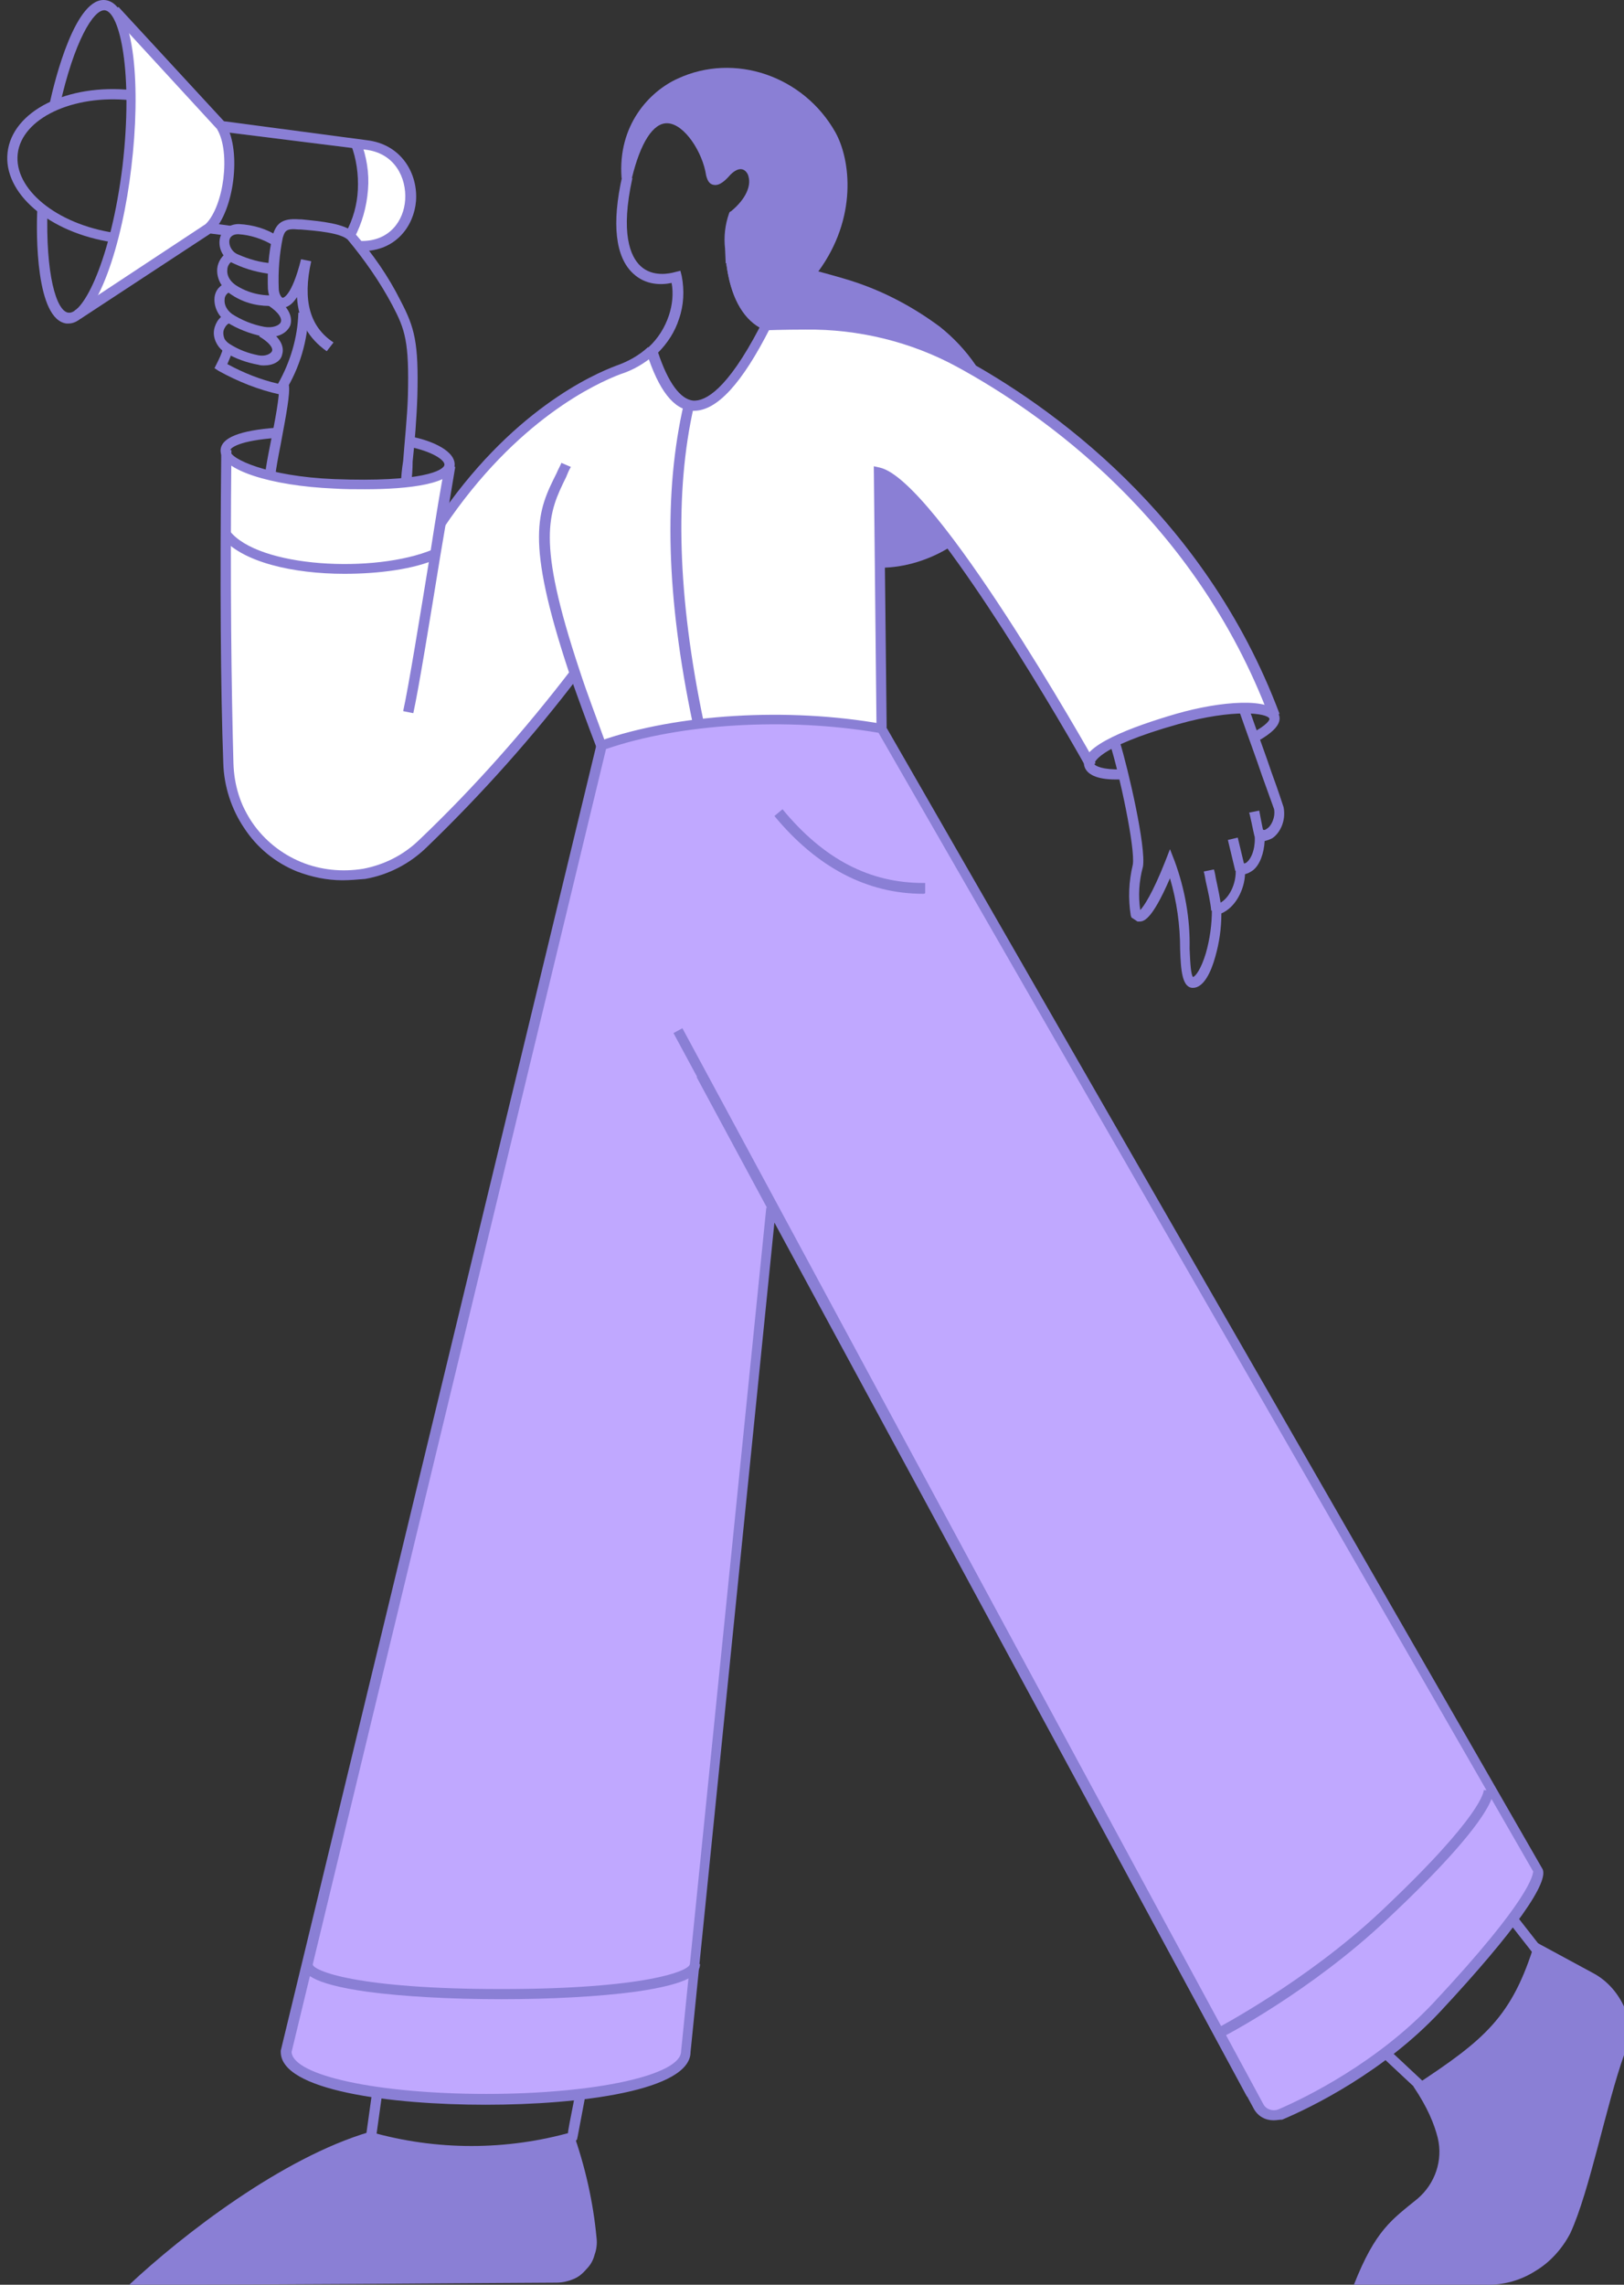 <?xml version="1.0" encoding="UTF-8"?>
<svg xmlns="http://www.w3.org/2000/svg" xmlns:xlink="http://www.w3.org/1999/xlink" width="224px" height="315px" viewBox="0 0 224 315" version="1.1">
  <rect x="0" y="0" width="224" height="315" fill="#333333" stroke="none"/>
  <title>Artboard Copy 5</title>
  <g id="Artboard-Copy-5" stroke="none" stroke-width="1" fill="none" fill-rule="evenodd">
    <g id="Grafton_Banner_Illustration-copy_Public-Sector-Copy" transform="translate(1, 0)" fill-rule="nonzero">
      <g id="Group" transform="translate(119.245, 59.712)" fill="#8A7FD5">
        <path d="M0.56,1.399 L0.746,18.094 C4.197,18.188 7.835,17.068 10.819,15.11 L0.56,1.399 Z" id="Path"></path>
        <path d="M1.213,18.561 C1.026,18.561 0.933,18.561 0.746,18.561 L0.28,18.561 L0,0 L11.379,15.296 L11.006,15.576 C8.114,17.441 4.57,18.561 1.213,18.561 Z M1.026,2.798 L1.213,17.628 C4.197,17.628 7.368,16.695 10.166,15.016 L1.026,2.798 Z" id="Shape"></path>
      </g>
      <g id="Vector_22_00000107590768076942265210000014866121645075422628_" transform="translate(86.414, 10.391)" fill="#8A7FD5">
        <path d="M46.075,40.367 C44.769,38.409 43.091,36.636 41.225,35.237 C37.681,32.533 33.764,30.481 29.473,29.082 C29.1,28.895 24.437,27.496 23.597,27.496 C29.846,19.848 28.727,10.241 26.022,6.51 C21.172,-0.485 10.446,-1.977 4.104,2.686 C1.772,3.526 1.026,7.257 0,9.495 L0.839,8.096 C4.57,2.406 9.42,9.122 10.166,13.692 C10.353,14.718 11.006,14.811 12.312,13.319 C15.016,10.148 18.654,15.091 13.244,19.382 C12.685,20.874 12.498,22.459 12.685,23.952 L12.778,26.004 L12.778,26.004 C13.244,29.455 14.457,33.279 17.628,34.584 L17.535,34.678 C17.535,34.678 19.96,34.584 23.038,34.584 C30.406,34.491 37.774,36.263 44.303,39.808 L46.075,40.367 Z" id="Path"></path>
      </g>
      <polygon id="Path" fill="#FFFFFF" points="47.427 31.732 49.013 27.068 48.64 22.311 47.987 19.793 51.251 20.539 53.956 22.218 55.355 24.363 55.635 27.441 55.075 30.426 53.303 32.571 50.318 33.97 48.64 33.97"></polygon>
      <path d="M11.332,42.458 L27.84,31.452 C27.84,31.452 29.986,28.933 30.545,24.923 C31.012,21.099 29.519,17.555 29.519,17.555 L15.902,2.818 L17.301,11.772 L16.089,26.508 L13.85,36.115 L11.332,42.458 Z" id="Path" fill="#FFFFFF"></path>
      <path d="M149.184,104.575 C149.184,104.575 155.527,100.751 161.496,99.072 C169.89,96.74 174.833,98.606 174.833,98.606 C174.833,98.606 163.828,75.755 156.739,69.786 C146.573,61.205 131.743,43.204 104.695,44.789 C104.695,44.789 99.845,55.795 93.969,55.795 C91.73,55.795 88.932,48.334 88.932,48.334 C84.921,50.945 76.994,53.836 69.905,60.552 C67.014,63.257 60.205,71.371 60.205,71.371 L60.858,65.309 C60.858,65.309 55.075,66.987 44.256,66.801 C35.768,66.614 30.266,63.07 30.266,63.07 L30.825,107.466 C30.825,107.466 34.09,116.42 38.566,118.566 C49.106,123.509 58.06,115.767 58.06,115.767 L78.299,93.103 L82.03,102.803 L99.565,99.352 L120.55,100.471 L120.177,65.402 C126.24,68.387 136.779,83.589 136.779,83.589 L149.184,104.575 Z" id="Path" fill="#FFFFFF"></path>
      <path d="M105.441,166.506 L93.316,284.306 C93.316,284.306 90.331,289.342 64.589,289.342 C39.499,289.342 38.473,282.813 38.473,282.813 L81.937,102.803 C81.937,102.803 93.409,99.912 97.42,99.539 C113.089,98.14 120.55,100.378 120.55,100.378 L211.022,257.724 C211.022,257.724 207.011,268.17 197.125,276.657 C173.714,296.71 172.595,290.461 172.595,290.461 L105.441,166.506 Z" id="Path" fill="#C0A8FF"></path>
      <g id="Vector_27_00000112615487289815423860000009423887963965407661_" transform="translate(84.735, 15.503)" fill="#8A7FD5">
        <path d="M14.364,20.799 L14.27,18.747 C14.084,17.162 14.27,15.483 14.83,13.897 L14.923,13.711 L15.11,13.617 C17.255,11.845 17.814,10.073 17.535,8.954 C17.441,8.394 17.068,7.928 16.602,7.835 C16.136,7.741 15.576,8.021 15.016,8.581 C14.364,9.327 13.524,10.166 12.685,9.98 C12.125,9.887 11.845,9.42 11.659,8.674 C11.192,5.503 8.674,1.586 6.342,1.492 C4.384,1.399 2.612,4.104 1.399,9.14 L0,8.767 C1.399,2.985 3.544,1.77635684e-15 6.249,1.77635684e-15 C6.342,1.77635684e-15 6.342,1.77635684e-15 6.436,1.77635684e-15 C9.793,0.093 12.591,4.943 13.058,8.301 C13.058,8.301 13.058,8.394 13.058,8.394 C13.244,8.301 13.524,8.114 13.99,7.555 C14.83,6.529 15.949,6.063 16.975,6.342 C17.908,6.622 18.654,7.462 18.934,8.488 C19.307,10.446 18.281,12.591 16.136,14.457 C15.669,15.763 15.576,17.162 15.669,18.561 L15.763,20.706 L14.364,20.799 Z" id="Shape"></path>
      </g>
      <g id="Vector_56_00000016059380069672554390000016373189166093045889_" transform="translate(35.582, 53.09)" fill="#8A7FD5">
        <path d="M1.399,12.405 L0,12.218 C0.093,11.286 0.373,9.793 0.746,7.928 C1.306,5.13 2.052,1.306 1.865,0.28 L3.264,0 C3.451,1.213 2.891,4.104 2.145,8.114 C1.772,9.98 1.492,11.565 1.399,12.405 Z" id="Path"></path>
      </g>
      <g id="Vector_57_00000175322859962238998670000009126360939983187628_" transform="translate(28.587, 43.11)" fill="#8A7FD5">
        <path d="M9.513,11.379 L9.047,11.286 C6.063,10.633 3.264,9.513 0.56,8.021 L0,7.648 L0.28,7.088 C0.653,6.342 1.026,5.596 1.213,4.757 L2.518,5.13 C2.332,5.783 2.052,6.436 1.772,7.088 C4.011,8.301 6.342,9.234 8.767,9.793 C10.446,6.809 11.472,3.451 11.565,0 L12.964,0 C12.871,3.824 11.752,7.648 9.7,10.913 L9.513,11.379 Z" id="Path"></path>
      </g>
      <g id="Vector_58_00000167374472545033630470000016957404804294796701_" transform="translate(4.091, 0)" fill="#8A7FD5">
        <path d="M4.35,44.603 C4.256,44.603 4.163,44.603 4.07,44.603 C-0.127,44.043 -0.127,32.384 0.059,28.747 L1.458,28.747 C1.179,37.794 2.671,42.924 4.35,43.11 C6.402,43.39 10.226,35.742 11.811,22.871 C13.304,10 11.438,1.699 9.386,1.419 C7.801,1.232 5.096,5.803 3.137,14.663 L1.738,14.383 C2.484,10.839 5.376,-0.54 9.48,0.02 C13.583,0.58 14.33,12.332 13.024,23.058 C11.811,33.597 8.267,44.603 4.35,44.603 Z" id="Path"></path>
      </g>
      <g id="Vector_59_00000142857803738479471150000014101751603413741222_" transform="translate(27.374, 17.182)" fill="#8A7FD5">
        <path d="M1.026,14.737 L0,13.711 C2.518,11.192 3.451,3.824 1.586,0.653 L2.798,0 C4.943,3.731 3.917,11.752 1.026,14.737 Z" id="Path"></path>
      </g>
      <g id="Vector_60_00000176735231984789596550000008703757138548739257_" transform="translate(46.681, 19.42)" fill="#8A7FD5">
        <path d="M1.213,13.338 L-7.10542736e-15,12.685 C1.026,10.819 1.586,8.767 1.679,6.715 C1.772,4.663 1.492,2.518 0.746,0.56 L2.052,0 C2.891,2.145 3.264,4.477 3.078,6.715 C2.891,9.14 2.238,11.379 1.213,13.338 Z" id="Path"></path>
      </g>
      <g id="Vector_61_00000044159246694024717900000006833189624411633544_" transform="translate(-0, 12.285)" fill="#8A7FD5">
        <path d="M14.596,21.126 C5.736,19.82 -0.607,14.317 0.046,8.721 C0.699,3.031 8.254,-0.793 17.208,0.14 L17.021,1.539 C9,0.7 2.005,4.057 1.445,8.907 C0.886,13.757 6.762,18.607 14.783,19.82 L14.596,21.126 Z" id="Path"></path>
      </g>
      <g id="Vector_62_00000064354900883354797650000017688923964673134760_" transform="translate(9.28, 30.706)" fill="#8A7FD5">
        <polygon id="Path" points="0.839 13.244 0 12.125 18.374 0 21.825 0.466 21.639 1.865 18.747 1.492"></polygon>
      </g>
      <g id="Vector_63_00000026847477648974758230000001554320021049037699_" transform="translate(14.316, 0.953)" fill="#8A7FD5">
        <path d="M34.603,33.67 C34.51,33.67 34.416,33.67 34.323,33.67 L34.323,32.271 C34.416,32.271 34.51,32.271 34.603,32.271 C38.427,32.271 40.386,29.473 40.572,26.582 C40.759,23.597 39.173,20.146 35.069,19.68 L14.923,17.162 L0,0.933 L1.026,0 L15.576,15.763 L35.256,18.374 C40.106,18.934 42.344,23.038 42.065,26.768 C41.785,30.126 39.36,33.67 34.603,33.67 Z" id="Path"></path>
      </g>
      <g id="Vector_64_00000119817001596077997070000016043209202999444369_" transform="translate(29.426, 58.966)" fill="#8A7FD5">
        <path d="M19.866,8.488 C18.467,8.488 17.068,8.488 15.669,8.394 C6.809,8.021 0,5.783 0,3.171 C0,1.399 2.612,0.373 7.741,0 L7.835,1.399 C2.518,1.772 1.306,2.798 1.306,3.171 C1.306,4.29 6.436,6.715 15.669,7.088 C27.888,7.555 30.779,5.876 30.872,5.13 C30.965,4.477 29.193,3.264 25.929,2.612 L26.209,1.213 C29.193,1.772 32.551,3.264 32.271,5.316 C31.991,7.741 26.115,8.488 19.866,8.488 Z" id="Path"></path>
      </g>
      <g id="Vector_65_00000173857734113517516230000004829636495169951617_" transform="translate(35.932, 30.214)" fill="#8A7FD5">
        <path d="M19.796,36.308 L18.397,36.214 C18.397,35.468 18.49,34.535 18.677,33.323 C18.863,30.805 19.236,27.354 19.33,24.369 C19.516,16.907 18.957,15.229 17.185,11.871 C15.506,8.7 13.36,5.622 11.029,2.824 C10.003,1.891 6.832,1.611 4.5,1.425 L4.22,1.425 C2.448,1.238 2.355,1.705 2.075,2.544 C1.608,4.782 1.422,7.207 1.515,9.539 C1.515,10.285 1.888,10.845 2.075,10.845 C2.075,10.845 2.075,10.845 2.075,10.845 C2.075,10.845 3.287,10.752 4.593,5.529 L5.992,5.808 C4.78,11.218 5.806,14.856 9.07,17.001 L8.137,18.213 C5.619,16.441 4.22,14.016 4.033,10.752 C3.381,11.778 2.634,12.244 1.888,12.244 C0.769,12.151 0.116,10.845 0.023,9.632 C-0.07,7.207 0.116,4.689 0.676,2.264 C1.142,0.679 1.888,-0.161 4.313,0.026 L4.593,0.026 C7.391,0.305 10.562,0.585 11.961,1.891 C14.48,4.782 16.625,7.86 18.304,11.218 C20.262,14.949 20.822,17.001 20.635,24.369 C20.542,27.354 20.262,30.898 19.983,33.416 C19.983,34.535 19.889,35.561 19.796,36.308 Z" id="Path"></path>
      </g>
      <g id="Vector_66_00000163778863907516070170000001730385308195862450_" transform="translate(28.577, 38.913)" fill="#8A7FD5">
        <path d="M7.565,7.555 C7.285,7.555 7.005,7.555 6.632,7.462 C4.86,7.088 3.181,6.436 1.689,5.503 C0.476,4.663 -0.083,3.358 0.01,2.145 C0.103,1.119 0.756,0.373 1.782,0 L2.248,1.306 C1.596,1.492 1.409,2.052 1.409,2.332 C1.316,3.078 1.689,3.824 2.435,4.384 C3.741,5.223 5.326,5.876 6.912,6.156 C8.031,6.342 8.964,5.969 9.15,5.503 C9.337,5.037 8.964,4.197 7.378,3.171 L8.124,1.959 C10.923,3.731 10.643,5.41 10.456,5.969 C9.99,6.995 8.871,7.555 7.565,7.555 Z" id="Path"></path>
      </g>
      <g id="Vector_67_00000181088600997935690760000003778678987071500950_" transform="translate(28.493, 43.204)" fill="#8A7FD5">
        <path d="M6.902,7.182 C6.715,7.182 6.436,7.182 6.156,7.088 C4.57,6.809 2.985,6.249 1.586,5.41 C1.119,5.13 0.746,4.757 0.466,4.29 C0.187,3.824 0,3.264 0,2.705 C0,2.145 0.187,1.586 0.466,1.119 C0.746,0.653 1.213,0.28 1.679,7.10542736e-15 L2.238,1.306 C1.959,1.399 1.679,1.679 1.586,1.865 C1.399,2.145 1.306,2.425 1.306,2.705 C1.306,2.985 1.399,3.358 1.492,3.544 C1.679,3.824 1.865,4.011 2.145,4.197 C3.451,5.037 4.757,5.503 6.156,5.783 C7.088,5.969 7.835,5.596 8.021,5.223 C8.208,4.757 7.648,4.011 6.249,3.171 L6.995,1.959 C9.793,3.544 9.607,5.13 9.42,5.689 C9.234,6.622 8.208,7.182 6.902,7.182 Z" id="Path"></path>
      </g>
      <g id="Vector_68_00000162328180690695862610000009262256473529319575_" transform="translate(29.27, 30.892)" fill="#8A7FD5">
        <path d="M7.244,6.902 C5.472,6.715 3.7,6.249 2.115,5.503 C0.436,4.85 -0.217,3.264 0.063,1.959 C0.342,0.746 1.368,0 2.674,0 C4.633,0.093 6.498,0.653 8.084,1.679 L7.338,2.891 C5.939,2.052 4.26,1.492 2.581,1.399 C1.928,1.399 1.462,1.679 1.368,2.238 C1.275,2.891 1.648,3.824 2.581,4.197 C4.073,4.85 5.659,5.316 7.338,5.41 L7.244,6.902 Z" id="Path"></path>
      </g>
      <g id="Vector_69_00000022546148301769315810000007839884088546678195_" transform="translate(28.951, 34.623)" fill="#8A7FD5">
        <path d="M7.191,7.555 C5.232,7.555 3.366,6.995 1.781,5.876 C0.568,5.037 -0.084,3.731 0.009,2.425 C0.102,1.399 0.755,0.466 1.688,-7.10542736e-15 L2.247,1.306 C1.594,1.586 1.408,2.238 1.408,2.518 C1.315,3.171 1.594,4.011 2.527,4.663 C4.206,5.783 6.258,6.249 8.217,6.063 L8.403,7.462 C7.937,7.555 7.564,7.555 7.191,7.555 Z" id="Path"></path>
      </g>
      <g id="Vector_70_00000088109381589670942190000004154518754439725472_" transform="translate(29.426, 62.044)" fill="#8A7FD5">
        <path d="M16.789,59.319 C14.643,59.319 12.498,58.853 10.539,58.107 C7.555,56.894 5.037,54.843 3.264,52.138 C1.492,49.526 0.466,46.355 0.373,43.184 C0,33.017 -0.093,18.467 0.093,0 L1.492,0 C1.306,18.467 1.492,33.017 1.772,43.184 C1.865,46.168 2.705,48.967 4.384,51.392 C6.063,53.817 8.394,55.682 11.099,56.801 C13.804,57.92 16.789,58.2 19.68,57.734 C22.571,57.174 25.183,55.868 27.328,53.817 C34.976,46.542 41.971,38.614 48.407,30.219 L49.526,31.059 C43.091,39.546 36.002,47.474 28.354,54.843 C26.022,57.081 23.131,58.573 19.96,59.133 C18.84,59.226 17.814,59.319 16.789,59.319 Z" id="Path"></path>
      </g>
      <g id="Vector_71_00000162313735117717633100000002947823634790623382_" transform="translate(54.609, 64.096)" fill="#8A7FD5">
        <path d="M1.399,34.23 L0,33.95 C0.746,30.592 2.332,20.799 3.731,12.218 C4.477,7.368 5.223,2.798 5.783,0 L7.182,0.28 C6.715,3.078 5.969,7.648 5.13,12.498 C3.731,21.079 2.145,30.872 1.399,34.23 Z" id="Path"></path>
      </g>
      <g id="Vector_72_00000127754761513712007070000006790011001633931393_" transform="translate(29.519, 73.143)" fill="#8A7FD5">
        <path d="M16.975,5.969 C9.98,5.969 2.798,4.384 0,0.839 L1.119,0 C5.037,5.13 21.172,5.969 29.193,2.612 L29.753,3.917 C26.582,5.316 21.825,5.969 16.975,5.969 Z" id="Path"></path>
      </g>
      <g id="Vector_74_00000145773732128339978510000009214887053669780399_" transform="translate(84.005, 24.27)" fill="#8A7FD5">
        <path d="M10.71,32.365 C10.616,32.365 10.523,32.365 10.43,32.365 C7.912,32.178 5.86,29.566 4.181,24.343 L4.088,23.877 L4.461,23.597 C5.766,22.385 6.699,20.892 7.259,19.214 C7.725,17.814 7.912,16.229 7.632,14.737 C6.326,15.016 4.088,15.11 2.316,13.431 C-0.11,11.192 -0.669,6.622 0.823,0 L2.222,0.28 C0.543,7.928 1.942,11.099 3.341,12.405 C5.02,13.99 7.445,13.431 8.098,13.244 L8.844,13.058 L9.031,13.804 C9.404,15.763 9.311,17.814 8.658,19.68 C8.098,21.452 7.072,23.038 5.766,24.343 C7.166,28.54 8.844,30.779 10.616,30.965 C12.295,31.059 15.28,29.473 19.757,20.892 C17.332,19.493 15.746,16.509 15.187,12.125 L16.586,11.939 C16.959,14.923 18.078,18.654 21.063,19.96 L21.622,20.239 L21.249,20.892 C17.332,28.634 13.881,32.365 10.71,32.365 Z" id="Path"></path>
      </g>
      <g id="Vector_75_00000061445675470310089650000005324574602060358030_" transform="translate(59.086, 47.867)" fill="#8A7FD5">
        <path d="M1.119,24.903 L0,24.157 C10.26,8.767 21.732,3.731 24.996,2.518 C26.582,1.959 28.074,1.119 29.287,0 L30.219,1.026 C28.82,2.238 27.235,3.171 25.463,3.731 C22.291,4.943 11.192,9.887 1.119,24.903 Z" id="Path"></path>
      </g>
      <g id="Vector_76_00000182512757359437293760000000814822149913022900_" transform="translate(73.344, 63.816)" fill="#8A7FD5">
        <path d="M7.94,39.266 C6.541,35.629 5.328,32.271 4.209,29.1 C-2.04,10.353 -0.175,6.622 2.437,1.399 C2.623,0.933 2.903,0.466 3.09,0 L4.395,0.56 C4.116,1.026 3.929,1.492 3.743,1.959 C1.318,6.902 -0.455,10.446 5.608,28.634 C6.634,31.805 7.94,35.163 9.245,38.8 L7.94,39.266 Z" id="Path"></path>
      </g>
      <g id="Vector_96_00000022538493756631433410000009374198588593337239_" transform="translate(91.472, 55.702)" fill="#8A7FD5">
        <path d="M3.056,43.93 C-0.581,26.582 -0.954,12.218 1.844,0 L3.243,0.28 C0.538,12.125 1.004,26.675 4.549,43.65 L3.056,43.93 Z" id="Path"></path>
      </g>
      <g id="Vector_98_00000011014822370228197300000015502513788404726155_" transform="translate(40.712, 270.781)" fill="#8A7FD5">
        <path d="M27.421,4.85 C20.426,4.85 13.804,4.477 8.954,3.824 C1.026,2.705 0,1.213 0,0 L1.399,0 C1.399,0.933 7.555,3.451 27.421,3.451 C47.288,3.451 53.443,0.933 53.443,0 L54.843,0 C54.843,1.213 53.817,2.705 45.889,3.824 C41.039,4.477 34.416,4.85 27.421,4.85 Z" id="Path"></path>
      </g>
      <g id="Vector_53_00000089536481902893638000000007938561454119734699_" transform="translate(16.835, 293.912)" fill="#8A7FD5">
        <path d="M64.449,14.643 C63.983,9.607 62.864,4.757 61.185,0 C52.044,2.612 42.344,2.612 33.204,0 C21.079,3.544 7.275,14.27 0,21.079 C24.343,21.079 40.479,20.892 58.946,20.799 C59.693,20.799 60.532,20.613 61.185,20.333 C61.931,20.053 62.491,19.587 63.05,18.934 C63.61,18.374 63.983,17.721 64.169,16.975 C64.449,16.229 64.543,15.389 64.449,14.643 L64.449,14.643 Z" id="Path"></path>
      </g>
      <g id="Vector_54_00000134968588229728474980000008762843416575195021_" transform="translate(77.273, 288.876)" fill="#8A7FD5">
        <path d="M0.746,6.715 C0.653,6.715 0.56,6.715 0.56,6.715 C0.093,6.622 0,6.436 0,5.876 L0,5.876 C0,5.876 0,5.783 0,5.783 C0,5.596 0.093,5.316 0.093,4.943 L0.093,4.943 C0.28,3.731 0.746,1.586 1.026,0 L2.425,0.28 C1.959,2.705 1.679,4.29 1.492,5.223 L1.492,5.223 C1.399,5.783 1.306,6.063 1.306,6.156 L1.213,6.156 C1.026,6.622 0.933,6.715 0.746,6.715 Z" id="Path"></path>
      </g>
      <g id="Vector_55_00000118385056853962133610000001753950437404063378_" transform="translate(48.947, 288.567)" fill="#8A7FD5">
        <polygon id="Rectangle" transform="translate(1.375, 4.992) rotate(-82.068) translate(-1.375, -4.992) " points="-3.568 4.293 6.318 4.293 6.318 5.692 -3.568 5.692"></polygon>
      </g>
      <g id="Vector_57_00000160173594008665945610000006054763975723097776_" transform="translate(185.746, 267.704)" fill="#8A7FD5">
        <path d="M32.924,4.29 L24.996,0 C21.825,10.446 18.001,13.524 8.208,19.96 C10.166,22.851 11.099,25.183 11.565,27.048 C12.312,30.126 11.192,33.391 8.767,35.442 C5.223,38.334 2.985,39.733 0,47.288 L18.094,47.288 C20.519,47.381 22.944,46.728 24.996,45.422 C27.048,44.21 28.727,42.344 29.846,40.199 C32.551,34.323 34.79,22.478 37.308,15.483 C38.054,13.431 38.054,11.192 37.308,9.047 C36.375,6.995 34.883,5.316 32.924,4.29 L32.924,4.29 Z" id="Path"></path>
      </g>
      <g id="Vector_58_00000054980425019926473900000010081520208646604974_" transform="translate(189.807, 282.732)" fill="#8A7FD5">
        <polygon id="Rectangle" transform="translate(5.212, 4.938) rotate(-46.921) translate(-5.212, -4.938) " points="4.513 -1.544 5.912 -1.544 5.912 11.42 4.513 11.42"></polygon>
      </g>
      <g id="Vector_59_00000094606493774232099900000011674660145946716289_" transform="translate(207.095, 264.151)" fill="#8A7FD5">
        <polygon id="Rectangle" transform="translate(3.712, 4.471) rotate(-38.047) translate(-3.712, -4.471) " points="3.013 -0.659 4.412 -0.659 4.412 9.601 3.013 9.601"></polygon>
      </g>
      <g id="Vector_80_00000066500618320886663750000014870702608052926603_" transform="translate(105.814, 111.57)" fill="#8A7FD5">
        <path d="M20.519,11.659 C12.778,11.659 5.876,8.021 0,0.933 L1.119,0 C6.809,6.902 13.151,10.166 20.519,10.166 C20.613,10.166 20.706,10.166 20.799,10.166 L20.799,11.565 C20.706,11.659 20.613,11.659 20.519,11.659 Z" id="Path"></path>
      </g>
      <path d="M174.647,292.327 C173.528,292.327 172.502,291.767 171.942,290.741 L105.814,168.558 L94.248,282.907 C94.248,288.223 79.045,290.182 65.988,290.182 C52.93,290.182 37.727,288.223 37.727,282.907 L37.727,282.72 L81.377,102.243 L81.75,102.15 C92.383,98.419 107.679,97.487 120.737,99.818 L121.017,99.912 L121.203,100.191 L211.675,257.537 C212.981,259.216 207.851,266.398 197.684,277.31 C189.943,285.611 179.87,290.555 175.859,292.233 C175.486,292.233 175.113,292.327 174.647,292.327 Z M96.3,147.852 L173.248,290.088 C173.621,290.834 174.554,291.114 175.3,290.834 C179.217,289.156 189.01,284.306 196.658,276.191 C210.276,261.641 210.462,258.377 210.462,258.004 L120.177,101.031 C107.586,98.886 92.943,99.725 82.59,103.269 L39.219,282.907 C39.406,286.171 51.158,288.689 66.081,288.689 C81.191,288.689 92.943,286.078 92.943,282.813 L104.695,166.506 L104.788,166.506 L95.088,148.505 L96.3,147.852 Z M210.462,258.004 C210.462,258.004 210.462,258.097 210.556,258.097 L210.462,258.004 Z" id="Shape" fill="#8A7FD5"></path>
      <polygon id="Rectangle" fill="#8A7FD5" transform="translate(132.056, 215.401) rotate(-28.346) translate(-132.056, -215.401) " points="131.356 132.111 132.755 132.111 132.755 298.691 131.356 298.691"></polygon>
      <path d="M167.372,280.948 L166.719,279.735 C166.812,279.642 179.03,273.3 189.383,263.6 C203.654,250.169 203.654,246.904 203.654,246.811 L204.027,246.811 L204.959,246.438 C205.239,247.184 205.053,250.822 190.316,264.626 C179.87,274.512 167.558,280.948 167.372,280.948 Z" id="Path" fill="#8A7FD5"></path>
      <g id="Vector_64_00000136379432154791195190000006519258918228051874_" transform="translate(148.509, 96.887)" fill="#8A7FD5">
        <path d="M4.312,10.579 C1.887,10.579 0.302,9.926 0.022,8.621 C-0.444,5.916 6.644,3.304 12.707,1.532 C18.862,-0.24 25.858,-0.8 26.883,1.625 C27.35,2.838 26.231,4.05 23.712,5.449 L23.059,4.237 C25.391,3.024 25.671,2.278 25.578,2.185 C25.298,1.439 20.728,0.786 13.08,2.931 C1.421,6.196 1.421,8.434 1.421,8.434 C1.514,8.714 2.633,9.273 5.152,9.18 L5.245,10.579 C4.965,10.579 4.685,10.579 4.312,10.579 Z" id="Path"></path>
      </g>
      <path d="M174.087,98.886 C163.828,71.651 142.655,56.914 130.997,50.572 C124.654,47.121 117.379,45.349 110.104,45.442 C107.026,45.442 104.695,45.535 104.695,45.535 L104.601,44.136 C104.601,44.136 107.026,44.043 110.104,44.043 C117.659,43.95 125.121,45.815 131.743,49.36 C143.588,55.795 165.133,70.812 175.486,98.419 L174.087,98.886 Z" id="Path" fill="#8A7FD5"></path>
      <path d="M148.904,105.974 C143.215,95.808 127.546,69.786 120.924,66.241 L121.297,100.285 L119.898,100.285 L119.524,64.283 L120.364,64.469 C128.105,66.241 149.184,103.549 150.117,105.228 L148.904,105.974 Z" id="Path" fill="#8A7FD5"></path>
      <g id="Vector_56_00000011719301065703365860000010642184354627965604_" transform="translate(165.04, 119.871)" fill="#8A7FD5">
        <path d="M1.026,5.689 C0.933,4.57 0.56,2.891 0.28,1.679 C0.187,1.119 0.093,0.653 0,0.28 L1.399,0 C1.492,0.28 1.586,0.746 1.679,1.306 C1.959,2.612 2.332,4.29 2.425,5.503 L1.026,5.689 Z" id="Path"></path>
      </g>
      <g id="Vector_58_00000124859851686311582580000011436793478896560535_" transform="translate(168.364, 115.478)" fill="#8A7FD5">
        <polygon id="Rectangle" transform="translate(1.191, 2.294) rotate(-13.468) translate(-1.191, -2.294) " points="0.491 0.103 1.89 0.103 1.89 4.486 0.491 4.486"></polygon>
      </g>
      <g id="Vector_59_00000103974441424736769000000010862828233544623264_" transform="translate(171.289, 111.757)" fill="#8A7FD5">
        <path d="M0.746,3.544 C0.56,2.798 0.093,0.373 0,0.28 L1.399,0 C1.399,0 1.865,2.518 2.052,3.264 L0.746,3.544 Z" id="Path"></path>
      </g>
      <g id="Vector_76_00000173132221546251786270000011176171218892583324_" transform="translate(152.169, 97.207)" fill="#8A7FD5">
        <path d="M11.379,38.987 C11.379,38.987 11.286,38.987 11.286,38.987 C9.887,38.893 9.7,36.562 9.607,33.67 C9.607,30.313 9.14,27.048 8.208,23.877 C5.596,29.94 4.477,29.846 3.917,29.846 L3.731,29.846 L2.891,29.287 L2.798,29.007 C2.425,26.675 2.518,24.343 3.078,22.012 C3.451,19.773 1.213,9.42 0,5.596 L1.306,5.13 C2.425,8.767 4.943,19.587 4.477,22.291 C3.917,24.343 3.824,26.302 4.104,28.261 C4.57,27.794 5.783,26.022 7.555,21.545 L8.208,19.866 L8.861,21.545 C10.26,25.369 11.006,29.473 10.913,33.577 C11.006,35.816 11.099,37.121 11.379,37.494 C11.752,37.401 12.498,36.375 13.151,34.23 C13.711,32.271 13.99,30.219 13.99,28.261 L13.99,27.701 L14.55,27.515 C16.322,27.048 17.441,24.53 17.255,22.571 L17.162,21.639 L18.094,21.825 C18.281,21.825 18.561,21.918 18.84,21.639 C19.587,20.986 20.053,19.4 19.866,17.814 L19.773,16.229 L20.986,17.162 C21.079,17.162 21.172,17.348 21.545,17.068 C22.198,16.695 22.758,15.483 22.571,14.364 C22.385,13.897 21.918,12.498 20.892,9.7 C20.146,7.462 19.027,4.477 17.628,0.466 L18.934,0 C20.333,4.011 21.452,6.995 22.198,9.234 C23.224,12.032 23.69,13.524 23.877,14.084 C24.25,16.042 23.317,17.721 22.291,18.374 C21.918,18.561 21.639,18.654 21.265,18.747 C21.172,20.426 20.613,22.012 19.68,22.758 C19.307,23.038 18.934,23.224 18.561,23.317 C18.467,25.463 17.255,27.888 15.296,28.727 C15.296,30.779 15.016,32.738 14.457,34.696 C13.897,36.748 12.871,38.987 11.379,38.987 Z" id="Path"></path>
      </g>
      <g id="Vector_22_00000079445403177025521350000007218589594263450297_" transform="translate(84.686, 9.354)" fill="#8A7FD5">
        <path d="M47.709,41.871 C46.404,39.913 44.818,38.234 43.046,36.835 C39.595,34.223 35.678,32.171 31.574,30.772 C31.107,30.586 26.63,29.28 25.791,29.187 L24.485,29.093 L25.325,28.067 C31.107,20.979 30.268,13.051 28.216,9.507 C24.205,2.418 15.531,-0.66 8.35,2.698 C7.603,3.071 0.795,6.429 1.448,15.103 L0.049,15.196 C-0.511,7.921 3.873,3.258 7.79,1.486 C15.625,-2.152 25.138,1.112 29.522,8.854 C31.667,12.678 32.6,20.699 27.19,28.067 C28.962,28.534 31.853,29.373 32.04,29.466 C36.33,30.865 40.341,33.011 43.979,35.716 C45.844,37.208 47.523,38.98 48.922,41.032 L47.709,41.871 Z" id="Path"></path>
      </g>
    </g>
  </g>
</svg>
